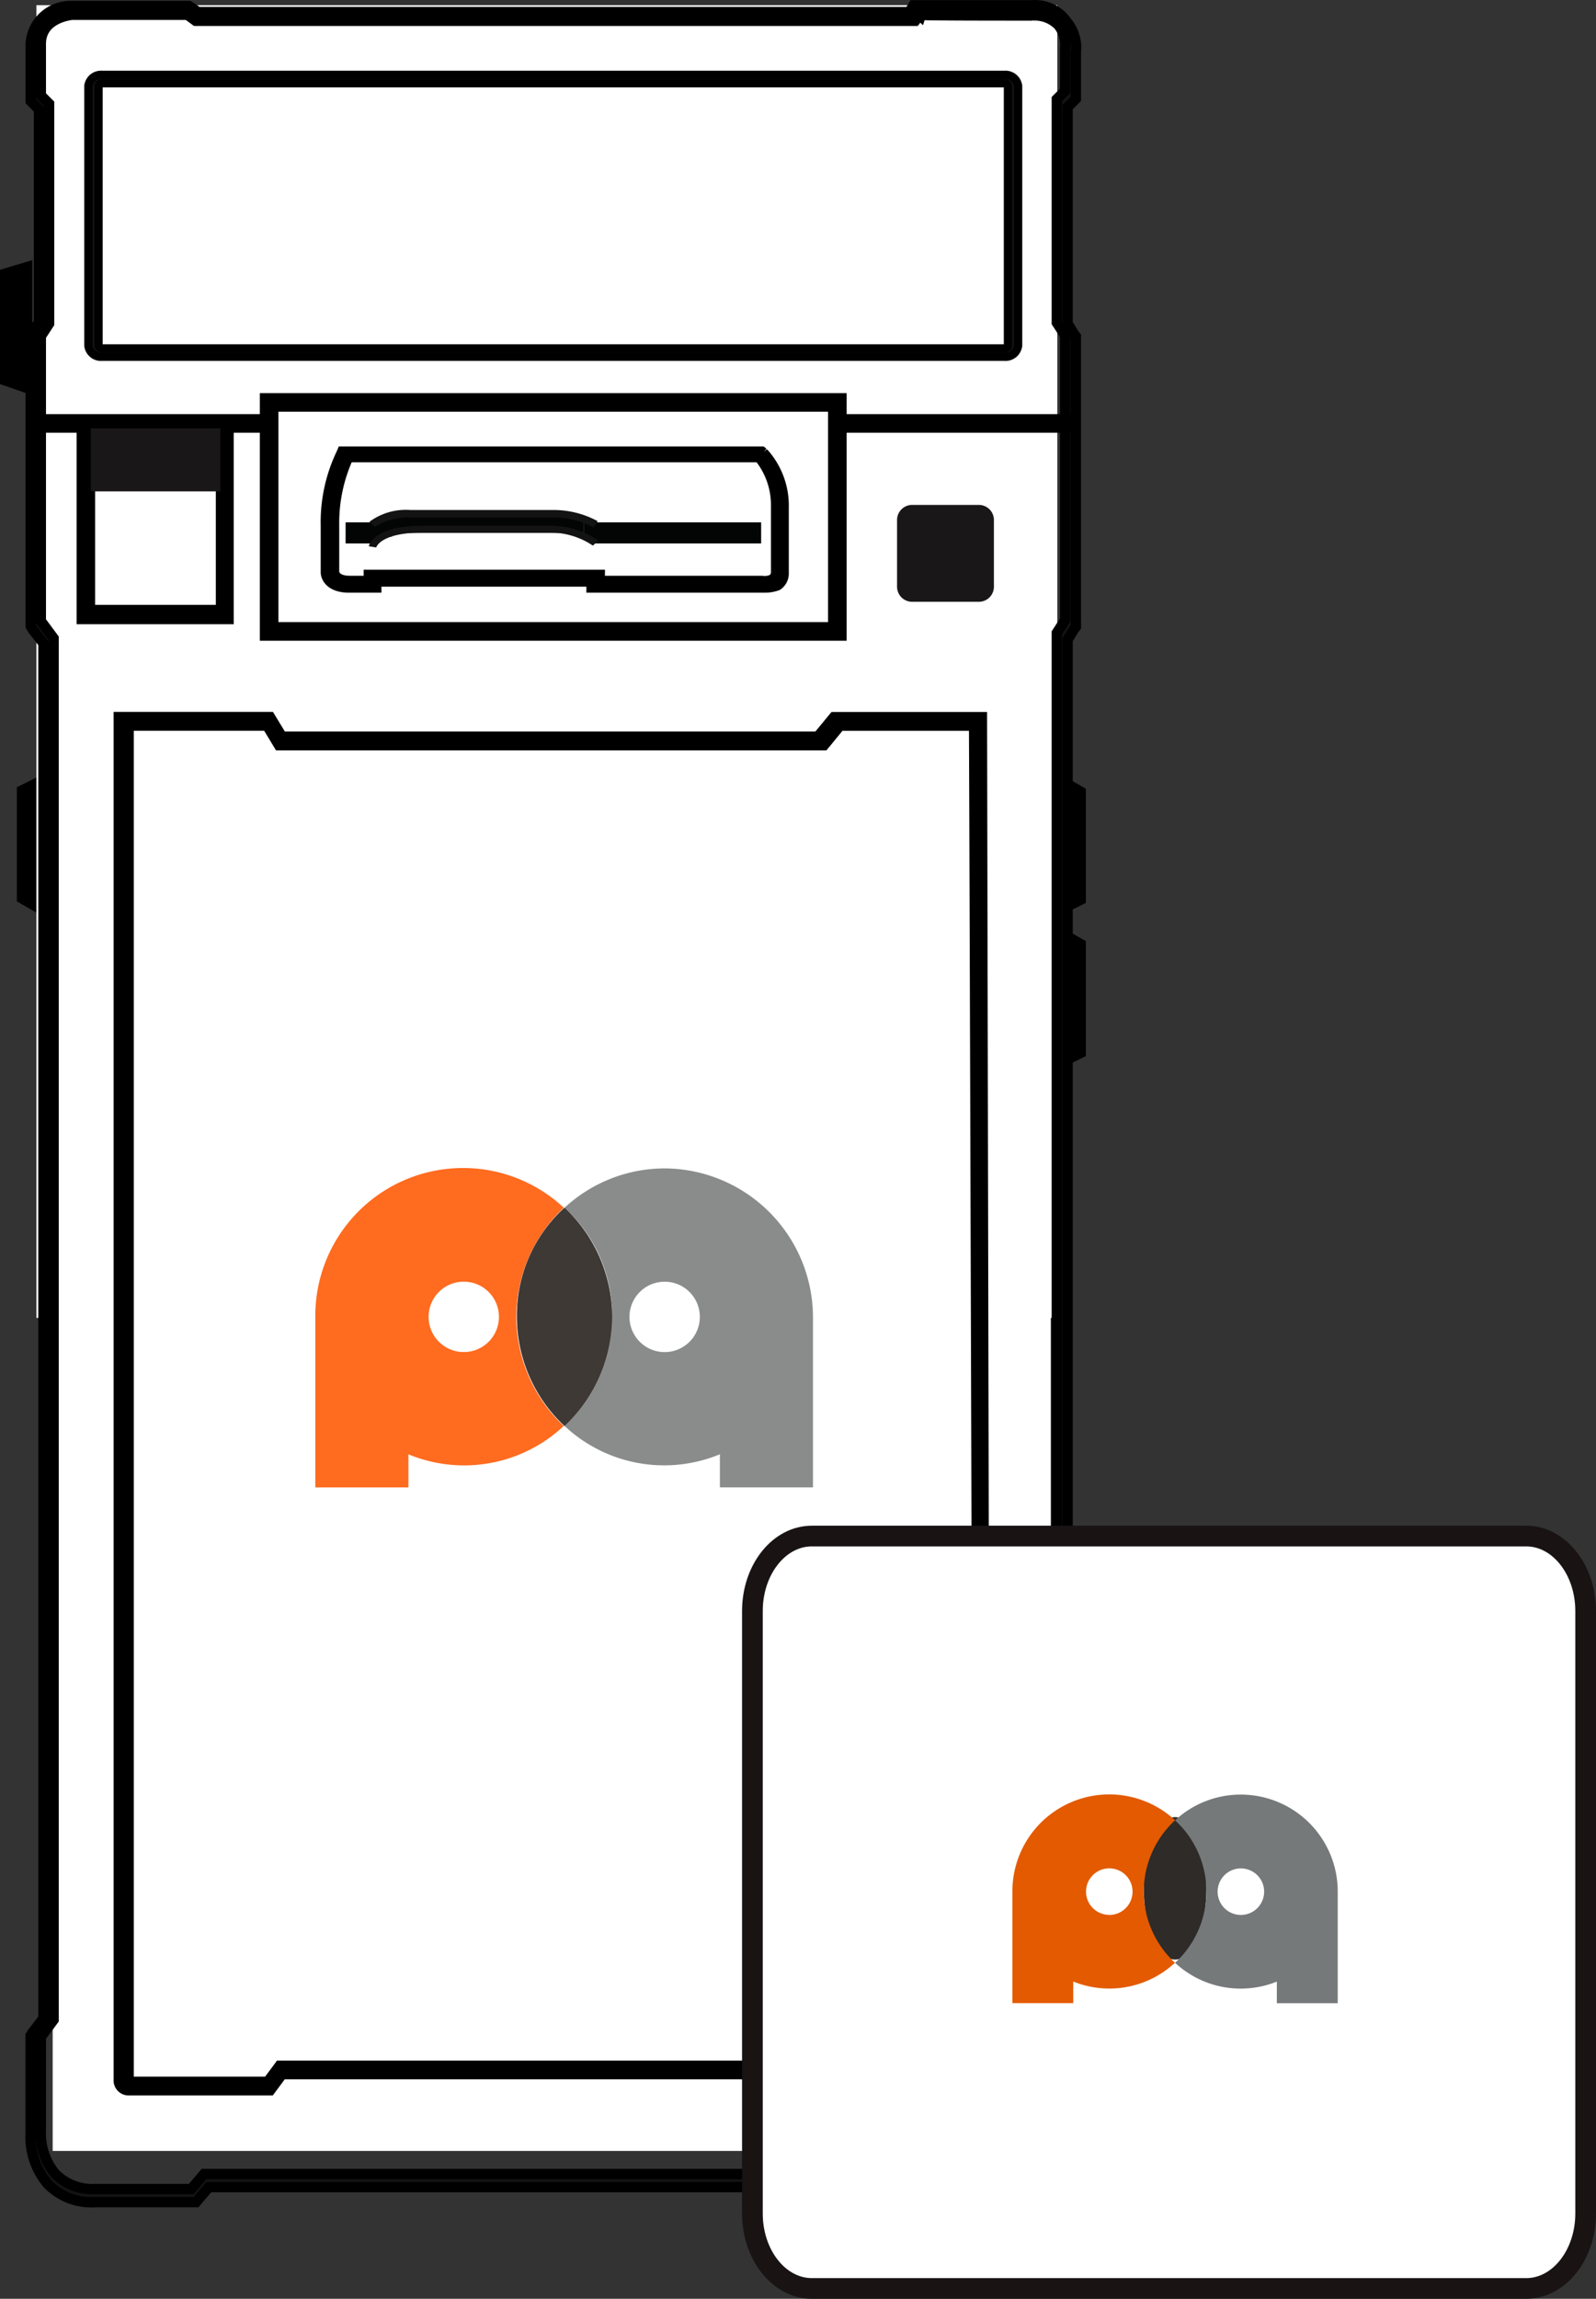 <svg xmlns="http://www.w3.org/2000/svg" width="77.135" height="111.065" viewBox="0 0 77.135 111.065">
  <rect x="0" y="0" width="77.135" height="111.065" fill="#333333" stroke="none"/>
  <g id="Group_24848" data-name="Group 24848" transform="translate(-1060.895 -1551.748)">
    <g id="Group_21436" data-name="Group 21436" transform="translate(1060.895 1552)">
      <rect id="Rectangle_3419" data-name="Rectangle 3419" width="48.235" height="72.352" transform="translate(2.546 31.317)" fill="#fff"/>
      <g id="Group_20991" data-name="Group 20991" transform="translate(0)">
        <rect id="Rectangle_3301" data-name="Rectangle 3301" width="49.342" height="63.42" transform="translate(1.758 0)" fill="#fff"/>
        <path id="Path_11644" data-name="Path 11644" d="M225.435,427.677V423.2l-.1-.128-.3-.492V355.716l.3-.488.1-.133V341.061l-.1-.128-.3-.492V329.985l.4-.4v-2.259a1.966,1.966,0,0,0-.456-1.483,1.855,1.855,0,0,0-1.658-.776h-5.733l-.162.261-.064.066H183l-.27-.194-.162-.1h-5.715a1.931,1.931,0,0,0-1.932,1.9v2.694l.4.4v10.275l-.3.487-.1.133v14.074l.1.166.517.664v66.435l-.521.67-.1.16v4.725a3.53,3.53,0,0,0,.818,2.434,2.933,2.933,0,0,0,2.312.887h4.868l.163-.195.456-.531H216.64l.617.725h5.049A3.483,3.483,0,0,0,225.435,427.677Zm-7.953,2.893h-.029l-.019-.023-.6-.7H183.3l-.617.725h-4.634a2.533,2.533,0,0,1-1.938-.733,3.044,3.044,0,0,1-.7-2.091V423.23l.617-.834V355.647l-.617-.834V341.059l.4-.616V329.822l-.4-.4v-2.493c0-1.277,1.494-1.4,1.509-1.405h5.577l.016.012.382.278h34.777l.177-.236v-.006l.029-.031.046.041.017-.055c.162.032,3.824.032,5.387.032a1.6,1.6,0,0,1,1.271.475,1.525,1.525,0,0,1,.316,1.121V329.2l-.4.4v10.8l.4.617v13.751l-.4.617v67.189l.4.617v4.335a3.092,3.092,0,0,1-2.7,3.039Z" transform="translate(-173.438 -325.062)" fill="#131313" stroke="#000" stroke-width="0.5"/>
        <path id="Path_11640" data-name="Path 11640" d="M173.073,348.938l1.56-.471V355l-1.56-.544Z" transform="translate(-173.073 -336.153)"/>
        <path id="Path_11641" data-name="Path 11641" d="M270.49,402.039l-.943.471v-6.53l.943.544Z" transform="translate(-218.01 -358.668)"/>
        <path id="Path_11642" data-name="Path 11642" d="M174.622,396.452l.943-.471v6.53l-.943-.544Z" transform="translate(-173.807 -358.669)"/>
        <path id="Path_11643" data-name="Path 11643" d="M270.49,416.073l-.943.471v-6.567l.943.544Z" transform="translate(-218.01 -365.301)"/>
        <path id="Path_11646" data-name="Path 11646" d="M224.355,457.038h-7.4l-.617-.834h-27.8l-.617.834h-7.4a.67.67,0,0,1-.68-.659V385.586h8.08l.018.031.6.985h27.615l.834-1.016h7.894v.063c0,.7.145,69.666.145,70.492C225.036,457.028,224.363,457.038,224.355,457.038Zm-7.333-.127h7.333c.022,0,.553-.013.553-.771,0-.814-.139-67.98-.145-70.428h-7.705l-.834,1.016H188.476l-.018-.031-.6-.985h-7.882v70.645a.539.539,0,0,0,.525.554h7.361l.617-.834h27.926Z" transform="translate(-175.778 -353.743)" fill="#fff"/>
        <path id="Path_11647" data-name="Path 11647" d="M221.856,385.872h-7.151l-.779.944h-25.9l-.024-.04-.551-.907H180.14v65.853a.477.477,0,0,0,.462.493h6.856l.576-.778H214.1l.007.01.567.768H221.5c.02,0,.492-.008.492-.7C221.991,450.709,221.859,387.394,221.856,385.872Zm-.2,65.841c0,.005,0,.01,0,.016l-.007.072-.074.006h-6.64l-.007-.009-.57-.769H187.914l-.145.2-.432.576h-6.721V386.282h6.693l.024.04.549.908H214.22l.145-.174.633-.773h6.481v.081c.035,6.53.2,64.894.2,65.158a.551.551,0,0,1-.028.191Z" transform="translate(-174.4 -351.476)" fill="#131313" stroke="#000" stroke-width="0.5"/>
        <rect id="Rectangle_3121" data-name="Rectangle 3121" width="11.065" height="0.399" transform="translate(1.923 20.006)" fill="#131313" stroke="#000" stroke-width="0.5"/>
        <rect id="Rectangle_3122" data-name="Rectangle 3122" width="11.065" height="0.399" transform="translate(40.451 20.006)" fill="#131313" stroke="#000" stroke-width="0.5"/>
        <path id="Path_11648" data-name="Path 11648" d="M258.47,375.63h-3.229a.728.728,0,0,1-.726-.726v-3.229a.728.728,0,0,1,.726-.725h3.229a.728.728,0,0,1,.726.725V374.9A.728.728,0,0,1,258.47,375.63Z" transform="translate(-211.16 -346.807)" fill="#191717"/>
        <rect id="Rectangle_3123" data-name="Rectangle 3123" width="6.657" height="9.215" transform="translate(4.172 20.224)" fill="#fff"/>
        <path id="Path_11649" data-name="Path 11649" d="M186.719,372.771h-7.093v-9.614h7.093Zm-6.7-.435h6.334v-8.78h-6.334Z" transform="translate(-175.672 -343.114)" fill="#131313" stroke="#000" stroke-width="0.5"/>
        <rect id="Rectangle_3124" data-name="Rectangle 3124" width="27.464" height="11.065" transform="translate(12.988 19.209)" fill="#fff"/>
        <path id="Path_11650" data-name="Path 11650" d="M224.314,372.622H196.452V361.158h27.862Zm-27.463-.4h27.064V361.557H196.851Z" transform="translate(-183.645 -342.167)" fill="#131313" stroke="#000" stroke-width="0.5"/>
        <path id="Path_11651" data-name="Path 11651" d="M224.5,328.591H180.891a.615.615,0,0,0-.663.547v12.526a.614.614,0,0,0,.663.547H224.5a.615.615,0,0,0,.663-.547V329.138A.615.615,0,0,0,224.5,328.591Zm.171,13.074a.164.164,0,0,1-.171.143H180.891a.166.166,0,0,1-.172-.143V329.138a.166.166,0,0,1,.172-.143H224.5a.164.164,0,0,1,.171.143Z" transform="translate(-175.957 -325.226)" fill="#131313" stroke="#000" stroke-width="0.4"/>
        <path id="Path_11652" data-name="Path 11652" d="M221.1,371.309h-8.361v-.291H202.334v.291h-1.316c-.889,0-1.119-.476-1.119-.741v-2.25a7.657,7.657,0,0,1,.757-3.495l.033-.079h20.28l.066.053a3.8,3.8,0,0,1,.987,2.647v3.151a.689.689,0,0,1-.3.609A1.733,1.733,0,0,1,221.1,371.309Zm-7.968-.318h7.835a.866.866,0,0,0,.527-.079.429.429,0,0,0,.165-.37v-3.151a3.662,3.662,0,0,0-.823-2.383H200.984a7.643,7.643,0,0,0-.69,3.283v2.25c0,.053.033.45.758.45h.922V370.7h11.161Z" transform="translate(-184.149 -343.176)" fill="#131313" stroke="#000" stroke-width="0.5"/>
        <g id="Group_20990" data-name="Group 20990" transform="translate(16.703 24.382)">
          <rect id="Rectangle_3125" data-name="Rectangle 3125" width="1.482" height="1.019" transform="translate(0 0.603)" fill="#030504"/>
          <rect id="Rectangle_3126" data-name="Rectangle 3126" width="0.732" height="0.689" transform="translate(1.3 0.603)" fill="#030504"/>
          <rect id="Rectangle_3127" data-name="Rectangle 3127" width="0.56" height="0.839" transform="translate(11.523 0.603)" fill="#030504"/>
          <rect id="Rectangle_3128" data-name="Rectangle 3128" width="0.757" height="0.51" transform="translate(11.687 0.783)" fill="#030504"/>
          <rect id="Rectangle_3129" data-name="Rectangle 3129" width="0.757" height="0.51" transform="translate(1.482 0.783)" fill="#030504"/>
          <rect id="Rectangle_3130" data-name="Rectangle 3130" width="8.198" height="1.019" transform="translate(11.885 0.603)" fill="#030504"/>
          <rect id="Rectangle_3131" data-name="Rectangle 3131" width="9.844" height="0.839" transform="translate(1.679 0.274)" fill="#030504"/>
          <path id="Path_11655" data-name="Path 11655" d="M204.588,375.156" transform="translate(-203.304 -374.223)" fill="#030504" stroke="#858685" stroke-linejoin="round" stroke-width="0.809"/>
          <path id="Path_11656" data-name="Path 11656" d="M204.606,376.274l-.362-.06c0-.03.23-.989,2.6-.989h6.124a4.066,4.066,0,0,1,2.371.719l-.264.24a3.684,3.684,0,0,0-2.107-.628h-6.124C204.837,375.555,204.606,376.245,204.606,376.274Z" transform="translate(-203.124 -374.457)" fill="#131313"/>
          <path id="Path_11657" data-name="Path 11657" d="M227.205,375.432" transform="translate(-215.123 -374.379)" fill="#030504" stroke="#858685" stroke-linejoin="round" stroke-width="0.809"/>
          <path id="Path_11658" data-name="Path 11658" d="M215.143,373.641a4.039,4.039,0,0,0-1.942-.48h-6.881a3.051,3.051,0,0,0-1.747.449l-.264-.24a2.962,2.962,0,0,1,1.977-.57h6.881a4.468,4.468,0,0,1,2.173.54Z" transform="translate(-203.158 -372.794)" fill="#131313"/>
        </g>
        <rect id="Rectangle_3133" data-name="Rectangle 3133" width="6.258" height="3.047" transform="translate(4.39 20.442)" fill="#191717"/>
        <circle id="Ellipse_116" data-name="Ellipse 116" cx="1.702" cy="1.702" r="1.702" transform="translate(30.421 61.67)" fill="none"/>
        <circle id="Ellipse_117" data-name="Ellipse 117" cx="1.702" cy="1.702" r="1.702" transform="translate(20.712 61.67)" fill="none"/>
        <path id="Path_2128" data-name="Path 2128" d="M162.309,258.037a7.274,7.274,0,0,1,2.3-5.272,7.14,7.14,0,0,0-12.011,5.272v8.241h4.5v-1.6a7.04,7.04,0,0,0,7.507-1.368A7.274,7.274,0,0,1,162.309,258.037Zm-2.536,1.7a1.7,1.7,0,1,1,1.7-1.7A1.7,1.7,0,0,1,159.773,259.738Z" transform="translate(-137.359 -194.666)" fill="#ff6b1f"/>
        <path id="Path_2129" data-name="Path 2129" d="M193.538,250.9a7.14,7.14,0,0,0-4.838,1.9,7.04,7.04,0,0,1,2.3,5.272,7.24,7.24,0,0,1-2.3,5.272,7.04,7.04,0,0,0,7.507,1.368v1.6h4.5v-8.241A7.207,7.207,0,0,0,193.538,250.9Zm0,8.875a1.7,1.7,0,1,1,1.7-1.7A1.7,1.7,0,0,1,193.538,259.775Z" transform="translate(-161.415 -194.702)" fill="#8a8c8c"/>
        <path id="Path_2130" data-name="Path 2130" d="M186.4,261.872a7.273,7.273,0,0,0-2.3-5.272,7.04,7.04,0,0,0-2.3,5.272,7.24,7.24,0,0,0,2.3,5.272A7.273,7.273,0,0,0,186.4,261.872Z" transform="translate(-156.816 -198.501)" opacity="0.49" style="mix-blend-mode: normal;isolation: isolate"/>
        <path id="Path_2131" data-name="Path 2131" d="M186.4,261.872a7.273,7.273,0,0,0-2.3-5.272,7.04,7.04,0,0,0-2.3,5.272,7.24,7.24,0,0,0,2.3,5.272A7.273,7.273,0,0,0,186.4,261.872Z" transform="translate(-156.816 -198.501)" fill="#3e3935"/>
      </g>
    </g>
    <g id="Group_23115" data-name="Group 23115" transform="translate(1097.259 1625.961)">
      <path id="Rectangle_3106" data-name="Rectangle 3106" d="M2.871,0H37.4c1.586,0,2.871,1.622,2.871,3.623V32.729c0,2-1.285,3.623-2.871,3.623H2.871C1.285,36.351,0,34.729,0,32.729V3.623C0,1.622,1.285,0,2.871,0Z" fill="#fff" stroke="#191314" stroke-width="1"/>
      <circle id="Ellipse_155" data-name="Ellipse 155" cx="1.123" cy="1.123" r="1.123" transform="translate(16.125 17.53)" fill="none"/>
      <g id="Group_24847" data-name="Group 24847" transform="translate(0 -1.656)">
        <circle id="Ellipse_154" data-name="Ellipse 154" cx="1.123" cy="1.123" r="1.123" transform="translate(22.485 17.53)" fill="none"/>
        <ellipse id="Ellipse_157" data-name="Ellipse 157" cx="1.514" cy="3.442" rx="1.514" ry="3.442" transform="translate(18.915 15.234)" fill="#2e2b28"/>
        <path id="Path_12005" data-name="Path 12005" d="M407.75,446a4.675,4.675,0,0,1,1.514-3.443A4.681,4.681,0,0,0,401.4,446v5.391h2.941v-1.043a4.661,4.661,0,0,0,4.918-.907A4.669,4.669,0,0,1,407.75,446Zm-1.666,1.128a1.124,1.124,0,1,1,1.123-1.123A1.124,1.124,0,0,1,406.084,447.131Z" transform="translate(-388.835 -427.169)" fill="#e35a00"/>
        <path id="Path_12006" data-name="Path 12006" d="M409.952,441.316a4.666,4.666,0,0,0-3.174,1.244,4.67,4.67,0,0,1,0,6.884,4.661,4.661,0,0,0,4.918.907v1.043h2.943V446A4.687,4.687,0,0,0,409.952,441.316Zm.007,5.815a1.124,1.124,0,1,1,1.123-1.123A1.124,1.124,0,0,1,409.959,447.131Z" transform="translate(-386.35 -427.169)" fill="#75797a"/>
      </g>
    </g>
  </g>
</svg>
